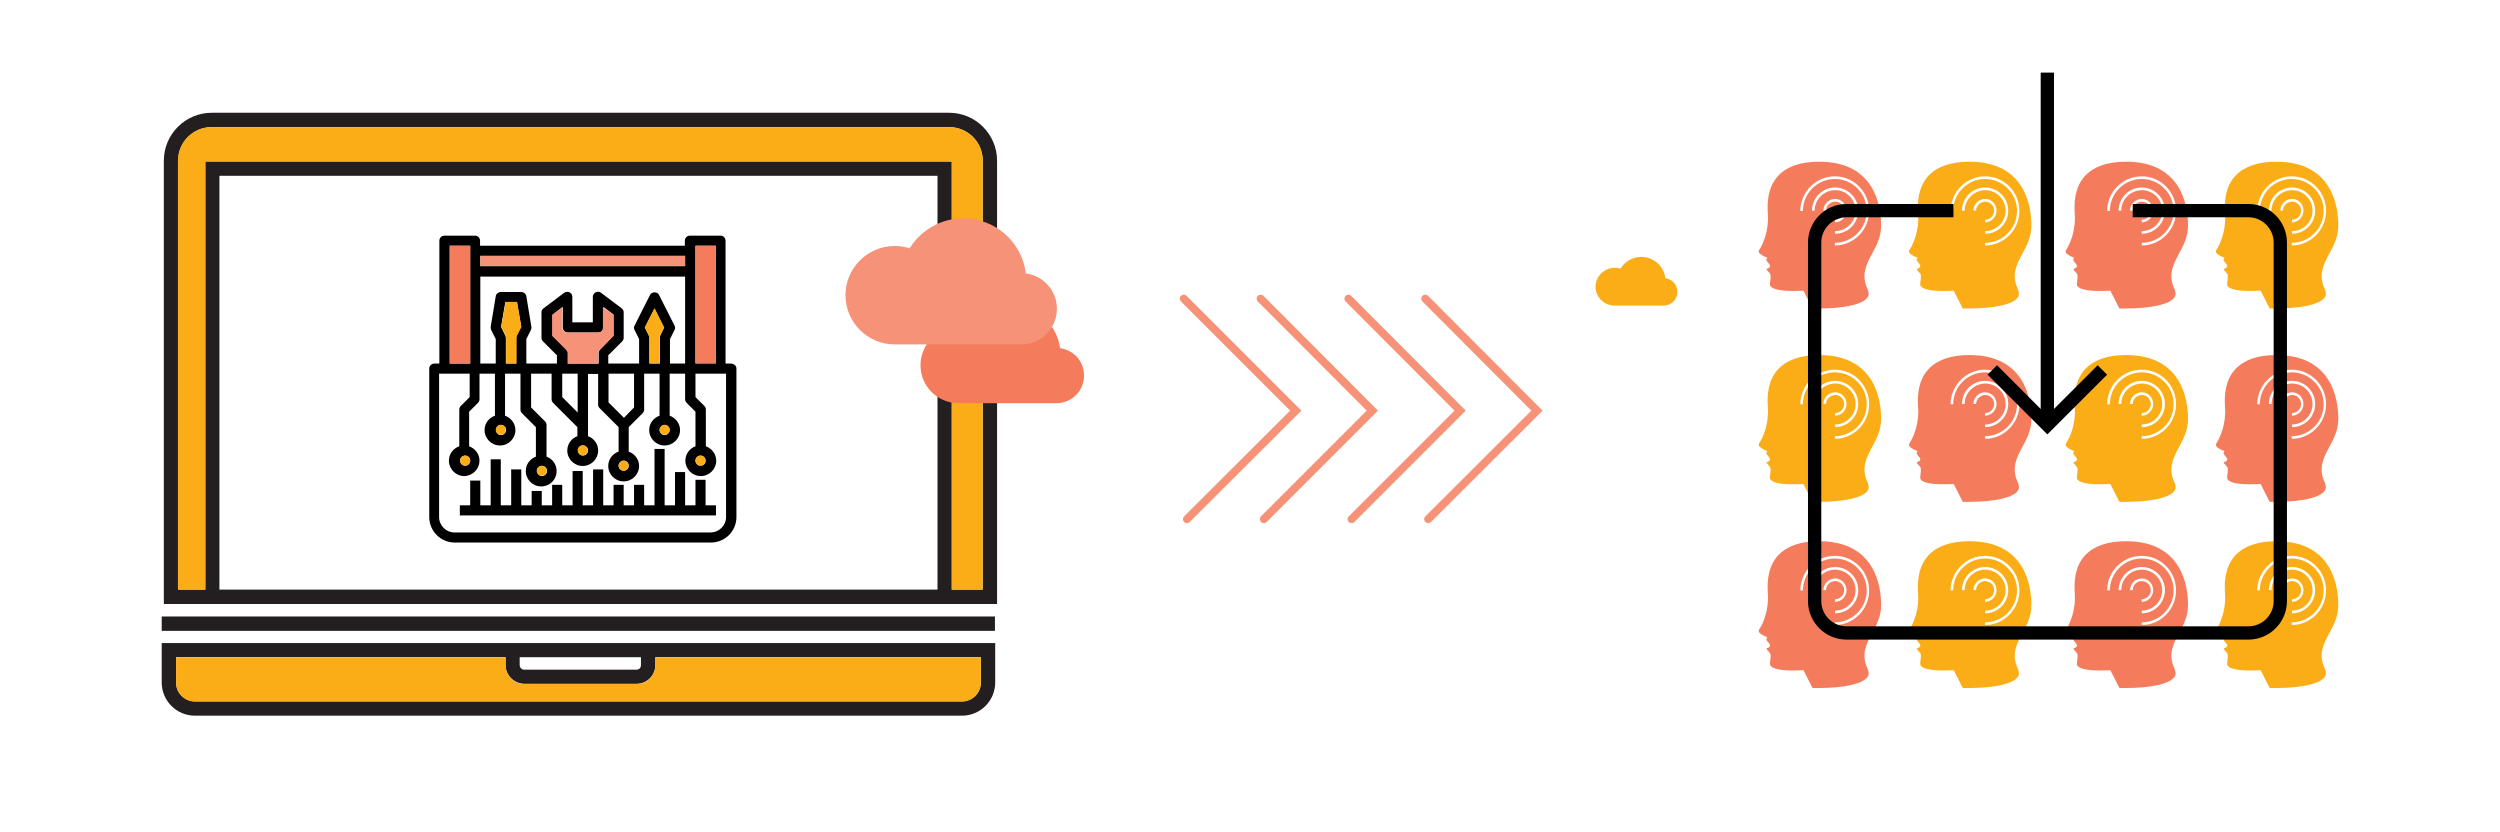 <?xml version="1.0" encoding="utf-8"?>
<!-- Generator: Adobe Illustrator 24.0.1, SVG Export Plug-In . SVG Version: 6.00 Build 0)  -->
<svg version="1.1" id="Layer_1" xmlns="http://www.w3.org/2000/svg" xmlns:xlink="http://www.w3.org/1999/xlink" x="0px" y="0px"
	 viewBox="0 0 940 313" style="enable-background:new 0 0 940 313;" xml:space="preserve">
<style type="text/css">
	.st0{fill:#FFFFFF;}
	.st1{fill:url(#SVGID_1_);}
	.st2{fill:#FBAD17;}
	.st3{fill:#F69277;stroke:#FBAD17;stroke-linecap:round;stroke-miterlimit:10;}
	.st4{fill:#F47C5C;stroke:#FBAD17;stroke-linecap:round;stroke-miterlimit:10;}
	.st5{fill:#F47C5C;}
	.st6{fill:#231F20;}
	.st7{fill:#F69277;}
	.st8{fill:none;stroke:#FBAD17;stroke-linecap:round;stroke-miterlimit:10;}
	.st9{fill:none;stroke:#F47C5C;stroke-width:10;stroke-linecap:round;stroke-miterlimit:10;}
	.st10{fill:none;stroke:#F47C5C;stroke-width:10;stroke-miterlimit:10;}
	.st11{fill:none;stroke:#000000;stroke-miterlimit:10;}
	.st12{fill:none;stroke:#000000;stroke-width:8;stroke-linecap:round;stroke-linejoin:round;stroke-miterlimit:10;}
	.st13{fill:none;stroke:#F69277;stroke-linecap:round;stroke-miterlimit:10;}
	.st14{fill:none;stroke:#F69277;stroke-miterlimit:10;}
	.st15{fill:none;stroke:#000000;stroke-width:3;stroke-linecap:round;stroke-linejoin:round;stroke-miterlimit:10;}
	.st16{fill:none;stroke:#F69277;stroke-width:3;stroke-linecap:round;stroke-miterlimit:10;}
	.st17{fill:none;stroke:#000000;stroke-width:5;stroke-miterlimit:10;}
</style>
<g>
	<g id="XMLID_43_">
		<g>
			<path class="st6" d="M374.9,60.4v166.7h-17.1H77.2H61.6V60.4c0-9.9,8.1-18,18-18h277.3C366.8,42.4,374.9,50.5,374.9,60.4z
				 M369.5,221.7V60.4c0-7-5.7-12.6-12.6-12.6H79.6c-7,0-12.6,5.7-12.6,12.6v161.3h10.2v-161h280.7v161H369.5z M352.5,221.7V66.1
				H82.5v155.6H352.5z"/>
			<path class="st6" d="M374.2,241.8v14.8c0,6.9-5.6,12.5-12.5,12.5H73.3c-6.9,0-12.5-5.6-12.5-12.5v-14.8h129.2h56.3H374.2z
				 M368.8,256.6v-9.5H246.4v3c0,3.9-3.2,7-7,7h-42.2c-3.9,0-7.1-3.2-7.1-7v-3H66.2v9.5c0,3.9,3.2,7.1,7.1,7.1h288.4
				C365.6,263.7,368.8,260.5,368.8,256.6z M241,250.1v-3h-45.6v3c0,0.9,0.8,1.7,1.7,1.7h42.2C240.3,251.8,241,251.1,241,250.1z"/>
			<rect x="60.8" y="231.8" class="st6" width="313.3" height="5.4"/>
			<path class="st2" d="M369.5,60.4v161.3h-11.7v-161H77.2v161H66.9V60.4c0-7,5.7-12.6,12.6-12.6h277.3
				C363.9,47.8,369.5,53.4,369.5,60.4z"/>
			<path class="st2" d="M368.8,247.2v9.5c0,3.9-3.2,7.1-7.1,7.1H73.3c-3.9,0-7.1-3.2-7.1-7.1v-9.5h123.9v3c0,3.9,3.2,7,7.1,7h42.2
				c3.9,0,7-3.2,7-7v-3H368.8z"/>
		</g>
	</g>
</g>
<g>
	<g id="XMLID_44_">
		<g>
			<polygon points="176.8,190 176.8,180.7 177.1,180.7 180.6,180.7 180.6,190 184.5,190 184.5,172.7 188.3,172.7 188.3,190 
				192.2,190 192.2,176.5 196,176.5 196,190 199.9,190 199.9,184.6 203.7,184.6 203.7,190 207.6,190 207.6,182.3 211.4,182.3 
				211.4,190 215.3,190 215.3,177.1 219.1,177.1 219.1,190 223,190 223,176.5 226.8,176.5 226.8,190 230.7,190 230.7,182.3 
				234.5,182.3 234.5,190 238.4,190 238.4,182.3 242.2,182.3 242.2,190 246.1,190 246.1,168.8 249.9,168.8 249.9,190 253.8,190 
				253.8,177.5 257.6,177.5 257.6,190 261.5,190 261.5,180.4 263.4,180.4 265.3,180.4 265.3,190 269.2,190 269.2,193.8 172.9,193.8 
				172.9,190 			"/>
			<path d="M276.9,138.6v55.8c0,5.3-4.3,9.6-9.6,9.6H171c-5.3,0-9.6-4.3-9.6-9.6v-55.8c0-1.1,0.9-1.9,1.9-1.9h1.9V90.5
				c0-1.1,0.9-1.9,1.9-1.9h11.5c1.1,0,1.9,0.9,1.9,1.9v1.9h77v-1.9c0-1.1,0.9-1.9,1.9-1.9h11.5c1.1,0,1.9,0.9,1.9,1.9v46.2h1.9
				C276,136.7,276.9,137.5,276.9,138.6z M273,194.4v-53.9h-1.9h-9.6v8.8l3.3,3.3c0.4,0.4,0.6,0.8,0.6,1.4v13.8
				c2.2,0.8,3.9,2.9,3.9,5.4c0,3.2-2.6,5.8-5.8,5.8c-3.2,0-5.8-2.6-5.8-5.8c0-2.5,1.6-4.6,3.8-5.4v-13l-3.3-3.3
				c-0.4-0.4-0.6-0.9-0.6-1.4v-9.6h-5.8v15.8c2.2,0.8,3.9,2.9,3.9,5.4c0,3.2-2.6,5.8-5.8,5.8c-3.2,0-5.8-2.6-5.8-5.8
				c0-2.5,1.6-4.6,3.9-5.4v-15.8h-5.8V154c0,0.5-0.2,1-0.6,1.4l-5.2,5.2v9.2c2.2,0.8,3.9,2.9,3.9,5.4c0,3.2-2.6,5.8-5.8,5.8
				c-3.2,0-5.8-2.6-5.8-5.8c0-2.5,1.6-4.6,3.9-5.4v-9.2l-7.1-7.1c-0.4-0.4-0.6-0.8-0.6-1.4v-11.5h-3.8V164c2.2,0.8,3.8,2.9,3.8,5.4
				c0,3.2-2.6,5.8-5.8,5.8c-3.2,0-5.8-2.6-5.8-5.8c0-2.5,1.6-4.6,3.8-5.4v-3.4l-9.1-9.1c-0.4-0.4-0.6-0.9-0.6-1.4v-9.6h-7.7v12.7
				l5.2,5.2c0.4,0.4,0.6,0.9,0.6,1.4v11.9c2.2,0.8,3.8,2.9,3.8,5.4c0,2.2-1.2,4.1-3,5.1c-0.8,0.4-1.8,0.7-2.8,0.7
				c-3.2,0-5.8-2.6-5.8-5.8c0-2.5,1.6-4.6,3.8-5.4v-11.1l-5.2-5.2c-0.4-0.4-0.6-0.8-0.6-1.4v-13.5h-5.8v15.8
				c2.2,0.8,3.9,2.9,3.9,5.4c0,3.2-2.6,5.8-5.8,5.8c-3.2,0-5.8-2.6-5.8-5.8c0-2.5,1.6-4.6,3.9-5.4v-15.8h-5.8v9.6
				c0,0.5-0.2,1-0.6,1.4l-3.3,3.3v13c2.2,0.8,3.9,2.9,3.9,5.4c0,2.4-1.5,4.4-3.5,5.3c-0.7,0.3-1.4,0.5-2.2,0.5
				c-3.2,0-5.8-2.6-5.8-5.8c0-2.5,1.6-4.6,3.9-5.4V154c0-0.5,0.2-1,0.6-1.4l3.3-3.3v-8.8h-9.6h-1.9v53.9c0,3.2,2.6,5.8,5.8,5.8h96.2
				C270.4,200.2,273,197.6,273,194.4z M269.2,136.7V92.4h-7.7v1.9v7.7v34.6H269.2z M265.3,173.2c0-1.1-0.9-1.9-1.9-1.9
				c-1.1,0-1.9,0.9-1.9,1.9c0,1.1,0.9,1.9,1.9,1.9C264.5,175.1,265.3,174.3,265.3,173.2z M257.6,136.7v-32.7h-77v32.7h5.8v-9.2
				l-1.7-3.4c-0.2-0.4-0.2-0.8-0.2-1.2l1.9-11.5c0.1-0.9,1-1.6,1.9-1.6h7.7c0.9,0,1.8,0.7,1.9,1.6l1.9,11.5c0.1,0.4,0,0.8-0.2,1.2
				l-1.7,3.4v9.2h11.5v-3.1l-5.2-5.2c-0.4-0.4-0.6-0.9-0.6-1.4v-9.6c0-0.6,0.3-1.2,0.8-1.5l7.7-5.8c0.6-0.4,1.4-0.5,2-0.2
				c0.7,0.3,1.1,1,1.1,1.7v9.6h7.7v-9.6c0-0.7,0.4-1.4,1.1-1.7c0.7-0.3,1.4-0.3,2,0.2l7.7,5.8c0.5,0.4,0.8,0.9,0.8,1.5v9.6
				c0,0.5-0.2,1-0.6,1.4l-5.2,5.2v3.1h11.6v-9.2l-1.7-3.4c-0.3-0.5-0.3-1.2,0-1.7l5.8-11.5c0.6-1.3,2.8-1.3,3.4,0l5.8,11.5
				c0.3,0.5,0.3,1.2,0,1.7l-1.7,3.4v9.2H257.6z M257.6,100.1v-3.9h-77v3.9H257.6z M251.8,161.7c0-1.1-0.9-1.9-1.9-1.9
				s-1.9,0.9-1.9,1.9s0.9,1.9,1.9,1.9S251.8,162.7,251.8,161.7z M249.7,123.2l-3.6-7.2l-3.6,7.2l1.5,3c0.1,0.3,0.2,0.6,0.2,0.9v9.6
				h3.9V127c0-0.3,0.1-0.6,0.2-0.9L249.7,123.2z M238.4,153.2v-12.7h-9.6v10.8l5.8,5.8L238.4,153.2z M236.4,175.1
				c0-1.1-0.9-1.9-1.9-1.9s-1.9,0.9-1.9,1.9c0,1.1,0.9,1.9,1.9,1.9S236.4,176.2,236.4,175.1z M230.7,126.2v-7.9l-3.8-2.9v7.7
				c0,1.1-0.9,1.9-1.9,1.9h-11.5c-1.1,0-1.9-0.9-1.9-1.9v-7.7l-3.8,2.9v7.9l5.2,5.2c0.4,0.4,0.6,0.9,0.6,1.4v3.9h11.5v-3.9
				c0-0.5,0.2-1,0.6-1.4L230.7,126.2z M221.1,169.4c0-1.1-0.9-1.9-1.9-1.9c-1.1,0-1.9,0.9-1.9,1.9c0,1.1,0.9,1.9,1.9,1.9
				C220.2,171.3,221.1,170.4,221.1,169.4z M217.2,155.1v-14.6h-5.8v8.8L217.2,155.1z M205.7,177.1c0-1.1-0.9-1.9-1.9-1.9
				s-1.9,0.9-1.9,1.9c0,1.1,0.9,1.9,1.9,1.9S205.7,178.1,205.7,177.1z M196,122.9l-1.6-9.3H190l-1.6,9.3l1.6,3.3
				c0.1,0.3,0.2,0.6,0.2,0.9v9.6h3.9V127c0-0.3,0.1-0.6,0.2-0.9L196,122.9z M190.3,161.7c0-1.1-0.9-1.9-1.9-1.9
				c-1.1,0-1.9,0.9-1.9,1.9s0.9,1.9,1.9,1.9C189.4,163.6,190.3,162.7,190.3,161.7z M176.8,136.7V102v-7.7v-1.9h-7.7v44.3H176.8z
				 M176.8,173.2c0-1.1-0.9-1.9-1.9-1.9c-1.1,0-1.9,0.9-1.9,1.9c0,1.1,0.9,1.9,1.9,1.9C175.9,175.1,176.8,174.3,176.8,173.2z"/>
			<path class="st2" d="M194.4,113.6l1.6,9.3l-1.6,3.3c-0.1,0.3-0.2,0.6-0.2,0.9v9.6h-3.9V127c0-0.3-0.1-0.6-0.2-0.9l-1.6-3.3
				l1.6-9.3H194.4z"/>
			<path class="st2" d="M246.1,115.9l3.6,7.2l-1.5,3c-0.1,0.3-0.2,0.6-0.2,0.9v9.6h-3.9V127c0-0.3-0.1-0.6-0.2-0.9l-1.5-3
				L246.1,115.9z"/>
			<path class="st2" d="M174.9,171.3c1.1,0,1.9,0.9,1.9,1.9c0,1.1-0.9,1.9-1.9,1.9c-1.1,0-1.9-0.9-1.9-1.9
				C172.9,172.2,173.8,171.3,174.9,171.3z"/>
			<path class="st2" d="M188.3,159.7c1.1,0,1.9,0.9,1.9,1.9s-0.9,1.9-1.9,1.9c-1.1,0-1.9-0.9-1.9-1.9S187.3,159.7,188.3,159.7z"/>
			<path class="st2" d="M203.7,175.1c1.1,0,1.9,0.9,1.9,1.9c0,1.1-0.9,1.9-1.9,1.9s-1.9-0.9-1.9-1.9
				C201.8,176,202.7,175.1,203.7,175.1z"/>
			<path class="st2" d="M219.1,167.4c1.1,0,1.9,0.9,1.9,1.9c0,1.1-0.9,1.9-1.9,1.9c-1.1,0-1.9-0.9-1.9-1.9
				C217.2,168.3,218.1,167.4,219.1,167.4z"/>
			<path class="st2" d="M234.5,173.2c1.1,0,1.9,0.9,1.9,1.9c0,1.1-0.9,1.9-1.9,1.9s-1.9-0.9-1.9-1.9
				C232.6,174.1,233.5,173.2,234.5,173.2z"/>
			<path class="st2" d="M249.9,159.7c1.1,0,1.9,0.9,1.9,1.9s-0.9,1.9-1.9,1.9s-1.9-0.9-1.9-1.9S248.9,159.7,249.9,159.7z"/>
			<path class="st2" d="M263.4,171.3c1.1,0,1.9,0.9,1.9,1.9c0,1.1-0.9,1.9-1.9,1.9c-1.1,0-1.9-0.9-1.9-1.9
				C261.5,172.2,262.3,171.3,263.4,171.3z"/>
			<polygon class="st5" points="176.8,102 176.8,136.7 169.1,136.7 169.1,92.4 176.8,92.4 176.8,94.3 			"/>
			<polygon class="st5" points="269.2,92.4 269.2,136.7 261.5,136.7 261.5,102 261.5,94.3 261.5,92.4 			"/>
			<rect x="180.6" y="96.2" class="st7" width="77" height="3.8"/>
			<path class="st7" d="M230.7,118.4v7.9l-5.2,5.2c-0.4,0.4-0.6,0.9-0.6,1.4v3.9h-11.5v-3.9c0-0.5-0.2-1-0.6-1.4l-5.2-5.2v-7.9
				l3.8-2.9v7.7c0,1.1,0.9,1.9,1.9,1.9h11.5c1.1,0,1.9-0.9,1.9-1.9v-7.7L230.7,118.4z"/>
		</g>
	</g>
</g>
<g>
	<polyline class="st16" points="535.9,112.3 577.9,154.4 537,195.2 	"/>
	<polyline class="st16" points="507,112.3 549,154.4 508.2,195.2 	"/>
	<polyline class="st16" points="474,112.3 516,154.4 475.2,195.2 	"/>
	<polyline class="st16" points="445.1,112.3 487.2,154.4 446.3,195.2 	"/>
</g>
<path class="st5" d="M360.5,122.9c1.5,0,3,0.2,4.3,0.7c3.2-5.2,9-8.7,15.6-8.7c9.3,0,17,7,18.2,16c5.1,0.7,9,5,9,10.3
	c0,5.7-4.6,10.4-10.4,10.4h-36.8c-7.9,0-14.3-6.4-14.3-14.3C346.2,129.3,352.6,122.9,360.5,122.9z"/>
<path class="st7" d="M336.4,92.5c2,0,3.9,0.3,5.6,0.9c4.2-6.8,11.7-11.3,20.2-11.3c12.1,0,22.1,9,23.5,20.7
	c6.6,0.9,11.7,6.5,11.7,13.3c0,7.4-6,13.4-13.4,13.4h-47.6c-10.2,0-18.5-8.3-18.5-18.5C317.9,100.8,326.2,92.5,336.4,92.5z"/>
<path class="st2" d="M607.1,100.7c0.8,0,1.5,0.1,2.2,0.3c1.6-2.6,4.5-4.4,7.8-4.4c4.7,0,8.5,3.5,9.1,8c2.5,0.3,4.5,2.5,4.5,5.1
	c0,2.9-2.3,5.2-5.2,5.2h-18.4c-4,0-7.2-3.2-7.2-7.2C600,103.9,603.2,100.7,607.1,100.7z"/>
<path class="st2" d="M835.9,96.7l0.5,0.2l-0.3,0.5c-0.2,0.4,0.2,0.9,0.7,1.5c0.3,0.3,0.5,0.6,0.6,0.9c0.2,0.7-0.5,1-0.8,1.1
	c-0.2,0.1-0.5,0.2-0.5,0.3c0,0,0,0.2,0.3,0.5c0.3,0.3,0.5,0.6,0.6,0.7c0.8,0.8,0.8,1.1,0.4,4.3c0,0.4,0,0.7,0.3,1
	c0.9,1.1,3.9,1.7,8.2,1.7c2.1,0,3.8-0.1,3.8-0.1l0.3,0l3.4,6.7c0.4,0,1.1,0,2.1,0c10,0,16.9-1.6,18.6-4.2c0.6-0.9,0.5-1.9,0-3.1
	c-2.5-5.3-0.5-9.2,1.7-13.3c1.7-3.1,3.4-6.4,3.4-10.6c0-7.2-2.3-24-23.3-24c-7,0-12.1,1.8-15.4,5.3c-3.9,4.2-4.2,10-3.9,14.2
	c0.5,6.3-1.8,11.5-3.2,13.6c-0.3,0.4-0.2,0.7-0.2,0.9C833.5,95.7,835.3,96.5,835.9,96.7z M854.1,79.2h-1c0-4.8,3.9-8.7,8.7-8.7
	c4.8,0,8.7,3.9,8.7,8.7c0,4.8-3.9,8.7-8.7,8.7v-1c4.2,0,7.7-3.4,7.7-7.7c0-4.2-3.4-7.7-7.7-7.7C857.5,71.6,854.1,75,854.1,79.2z
	 M858.4,79.2h-1c0-2.4,2-4.4,4.4-4.4c2.4,0,4.3,2,4.3,4.4c0,2.4-2,4.4-4.3,4.4v-1c1.9,0,3.4-1.5,3.4-3.4c0-1.9-1.5-3.4-3.4-3.4
	C859.9,75.9,858.4,77.4,858.4,79.2z M861.7,66.3c7.1,0,12.9,5.8,12.9,13c0,7.1-5.8,13-12.9,13v-1c6.6,0,12-5.4,12-12s-5.4-12-12-12
	c-6.6,0-12,5.4-12,12h-1C848.8,72.1,854.6,66.3,861.7,66.3z"/>
<path class="st5" d="M779.4,96.7l0.5,0.2l-0.3,0.5c-0.2,0.4,0.2,0.9,0.7,1.5c0.3,0.3,0.5,0.6,0.6,0.9c0.2,0.7-0.5,1-0.8,1.1
	c-0.2,0.1-0.5,0.2-0.5,0.3c0,0,0,0.2,0.3,0.5c0.3,0.3,0.5,0.6,0.6,0.7c0.8,0.8,0.8,1.1,0.4,4.3c0,0.4,0,0.7,0.3,1
	c0.9,1.1,3.9,1.7,8.2,1.7c2.1,0,3.8-0.1,3.8-0.1l0.3,0l3.4,6.7c0.4,0,1.1,0,2.1,0c10,0,16.9-1.6,18.6-4.2c0.6-0.9,0.5-1.9,0-3.1
	c-2.5-5.3-0.5-9.2,1.7-13.3c1.7-3.1,3.4-6.4,3.4-10.6c0-7.2-2.3-24-23.3-24c-7,0-12.1,1.8-15.4,5.3c-3.9,4.2-4.2,10-3.9,14.2
	c0.5,6.3-1.8,11.5-3.2,13.6c-0.3,0.4-0.2,0.7-0.2,0.9C777.1,95.7,778.8,96.5,779.4,96.7z M797.6,79.2h-1c0-4.8,3.9-8.7,8.7-8.7
	c4.8,0,8.7,3.9,8.7,8.7c0,4.8-3.9,8.7-8.7,8.7v-1c4.2,0,7.7-3.4,7.7-7.7c0-4.2-3.4-7.7-7.7-7.7C801,71.6,797.6,75,797.6,79.2z
	 M801.9,79.2h-1c0-2.4,2-4.4,4.4-4.4c2.4,0,4.3,2,4.3,4.4c0,2.4-2,4.4-4.3,4.4v-1c1.9,0,3.4-1.5,3.4-3.4c0-1.9-1.5-3.4-3.4-3.4
	C803.4,75.9,801.9,77.4,801.9,79.2z M805.3,66.3c7.1,0,12.9,5.8,12.9,13c0,7.1-5.8,13-12.9,13v-1c6.6,0,12-5.4,12-12s-5.4-12-12-12
	c-6.6,0-12,5.4-12,12h-1C792.3,72.1,798.1,66.3,805.3,66.3z"/>
<path class="st2" d="M720.5,96.7l0.5,0.2l-0.3,0.5c-0.2,0.4,0.2,0.9,0.7,1.5c0.3,0.3,0.5,0.6,0.6,0.9c0.2,0.7-0.5,1-0.8,1.1
	c-0.2,0.1-0.5,0.2-0.5,0.3c0,0,0,0.2,0.3,0.5c0.3,0.3,0.5,0.6,0.6,0.7c0.8,0.8,0.8,1.1,0.4,4.3c0,0.4,0,0.7,0.3,1
	c0.9,1.1,3.9,1.7,8.2,1.7c2.1,0,3.8-0.1,3.8-0.1l0.3,0l3.4,6.7c0.4,0,1.1,0,2.1,0c10,0,16.9-1.6,18.6-4.2c0.6-0.9,0.5-1.9,0-3.1
	c-2.5-5.3-0.5-9.2,1.7-13.3c1.7-3.1,3.4-6.4,3.4-10.6c0-7.2-2.3-24-23.3-24c-7,0-12.1,1.8-15.4,5.3c-3.9,4.2-4.2,10-3.9,14.2
	c0.5,6.3-1.8,11.5-3.2,13.6c-0.3,0.4-0.2,0.7-0.2,0.9C718.2,95.7,719.9,96.5,720.5,96.7z M738.7,79.2h-1c0-4.8,3.9-8.7,8.7-8.7
	c4.8,0,8.7,3.9,8.7,8.7c0,4.8-3.9,8.7-8.7,8.7v-1c4.2,0,7.7-3.4,7.7-7.7c0-4.2-3.4-7.7-7.7-7.7C742.2,71.6,738.7,75,738.7,79.2z
	 M743,79.2h-1c0-2.4,2-4.4,4.4-4.4c2.4,0,4.3,2,4.3,4.4c0,2.4-2,4.4-4.3,4.4v-1c1.9,0,3.4-1.5,3.4-3.4c0-1.9-1.5-3.4-3.4-3.4
	C744.6,75.9,743,77.4,743,79.2z M746.4,66.3c7.1,0,12.9,5.8,12.9,13c0,7.1-5.8,13-12.9,13v-1c6.6,0,12-5.4,12-12s-5.4-12-12-12
	c-6.6,0-12,5.4-12,12h-1C733.5,72.1,739.3,66.3,746.4,66.3z"/>
<path class="st5" d="M664,96.7l0.5,0.2l-0.3,0.5c-0.2,0.4,0.2,0.9,0.7,1.5c0.3,0.3,0.5,0.6,0.6,0.9c0.2,0.7-0.5,1-0.8,1.1
	c-0.2,0.1-0.5,0.2-0.5,0.3c0,0,0,0.2,0.3,0.5c0.3,0.3,0.5,0.6,0.6,0.7c0.8,0.8,0.8,1.1,0.4,4.3c0,0.4,0,0.7,0.3,1
	c0.9,1.1,3.9,1.7,8.2,1.7c2.1,0,3.8-0.1,3.8-0.1l0.3,0l3.4,6.7c0.4,0,1.1,0,2.1,0c10,0,16.9-1.6,18.6-4.2c0.6-0.9,0.5-1.9,0-3.1
	c-2.5-5.3-0.5-9.2,1.7-13.3c1.7-3.1,3.4-6.4,3.4-10.6c0-7.2-2.3-24-23.3-24c-7,0-12.1,1.8-15.4,5.3c-3.9,4.2-4.2,10-3.9,14.2
	c0.5,6.3-1.8,11.5-3.2,13.6c-0.3,0.4-0.2,0.7-0.2,0.9C661.7,95.7,663.5,96.5,664,96.7z M682.3,79.2h-1c0-4.8,3.9-8.7,8.7-8.7
	c4.8,0,8.7,3.9,8.7,8.7c0,4.8-3.9,8.7-8.7,8.7v-1c4.2,0,7.7-3.4,7.7-7.7c0-4.2-3.4-7.7-7.7-7.7C685.7,71.6,682.3,75,682.3,79.2z
	 M686.6,79.2h-1c0-2.4,2-4.4,4.4-4.4c2.4,0,4.3,2,4.3,4.4c0,2.4-2,4.4-4.3,4.4v-1c1.9,0,3.4-1.5,3.4-3.4c0-1.9-1.5-3.4-3.4-3.4
	C688.1,75.9,686.6,77.4,686.6,79.2z M689.9,66.3c7.1,0,12.9,5.8,12.9,13c0,7.1-5.8,13-12.9,13v-1c6.6,0,12-5.4,12-12s-5.4-12-12-12
	c-6.6,0-12,5.4-12,12h-1C677,72.1,682.8,66.3,689.9,66.3z"/>
<path class="st5" d="M835.9,169.4l0.5,0.2l-0.3,0.5c-0.2,0.4,0.2,0.9,0.7,1.5c0.3,0.3,0.5,0.6,0.6,0.9c0.2,0.7-0.5,1-0.8,1.1
	c-0.2,0.1-0.5,0.2-0.5,0.3c0,0,0,0.2,0.3,0.5c0.3,0.3,0.5,0.6,0.6,0.7c0.8,0.8,0.8,1.1,0.4,4.3c0,0.4,0,0.7,0.3,1
	c0.9,1.1,3.9,1.7,8.2,1.7c2.1,0,3.8-0.1,3.8-0.1l0.3,0l3.4,6.7c0.4,0,1.1,0,2.1,0c10,0,16.9-1.6,18.6-4.2c0.6-0.9,0.5-1.9,0-3.1
	c-2.5-5.3-0.5-9.2,1.7-13.3c1.7-3.1,3.4-6.4,3.4-10.6c0-7.2-2.3-24-23.3-24c-7,0-12.1,1.8-15.4,5.3c-3.9,4.2-4.2,10-3.9,14.2
	c0.5,6.3-1.8,11.5-3.2,13.6c-0.3,0.4-0.2,0.7-0.2,0.9C833.5,168.4,835.3,169.2,835.9,169.4z M854.1,151.9h-1c0-4.8,3.9-8.7,8.7-8.7
	c4.8,0,8.7,3.9,8.7,8.7c0,4.8-3.9,8.7-8.7,8.7v-1c4.2,0,7.7-3.4,7.7-7.7c0-4.2-3.4-7.7-7.7-7.7C857.5,144.3,854.1,147.7,854.1,151.9
	z M858.4,151.9h-1c0-2.4,2-4.4,4.4-4.4c2.4,0,4.3,2,4.3,4.4c0,2.4-2,4.4-4.3,4.4v-1c1.9,0,3.4-1.5,3.4-3.4c0-1.9-1.5-3.4-3.4-3.4
	C859.9,148.6,858.4,150.1,858.4,151.9z M861.7,139c7.1,0,12.9,5.8,12.9,13c0,7.1-5.8,13-12.9,13v-1c6.6,0,12-5.4,12-12
	c0-6.6-5.4-12-12-12c-6.6,0-12,5.4-12,12h-1C848.8,144.8,854.6,139,861.7,139z"/>
<path class="st2" d="M779.4,169.4l0.5,0.2l-0.3,0.5c-0.2,0.4,0.2,0.9,0.7,1.5c0.3,0.3,0.5,0.6,0.6,0.9c0.2,0.7-0.5,1-0.8,1.1
	c-0.2,0.1-0.5,0.2-0.5,0.3c0,0,0,0.2,0.3,0.5c0.3,0.3,0.5,0.6,0.6,0.7c0.8,0.8,0.8,1.1,0.4,4.3c0,0.4,0,0.7,0.3,1
	c0.9,1.1,3.9,1.7,8.2,1.7c2.1,0,3.8-0.1,3.8-0.1l0.3,0l3.4,6.7c0.4,0,1.1,0,2.1,0c10,0,16.9-1.6,18.6-4.2c0.6-0.9,0.5-1.9,0-3.1
	c-2.5-5.3-0.5-9.2,1.7-13.3c1.7-3.1,3.4-6.4,3.4-10.6c0-7.2-2.3-24-23.3-24c-7,0-12.1,1.8-15.4,5.3c-3.9,4.2-4.2,10-3.9,14.2
	c0.5,6.3-1.8,11.5-3.2,13.6c-0.3,0.4-0.2,0.7-0.2,0.9C777.1,168.4,778.8,169.2,779.4,169.4z M797.6,151.9h-1c0-4.8,3.9-8.7,8.7-8.7
	c4.8,0,8.7,3.9,8.7,8.7c0,4.8-3.9,8.7-8.7,8.7v-1c4.2,0,7.7-3.4,7.7-7.7c0-4.2-3.4-7.7-7.7-7.7C801,144.3,797.6,147.7,797.6,151.9z
	 M801.9,151.9h-1c0-2.4,2-4.4,4.4-4.4c2.4,0,4.3,2,4.3,4.4c0,2.4-2,4.4-4.3,4.4v-1c1.9,0,3.4-1.5,3.4-3.4c0-1.9-1.5-3.4-3.4-3.4
	C803.4,148.6,801.9,150.1,801.9,151.9z M805.3,139c7.1,0,12.9,5.8,12.9,13c0,7.1-5.8,13-12.9,13v-1c6.6,0,12-5.4,12-12
	c0-6.6-5.4-12-12-12c-6.6,0-12,5.4-12,12h-1C792.3,144.8,798.1,139,805.3,139z"/>
<path class="st5" d="M720.5,169.4l0.5,0.2l-0.3,0.5c-0.2,0.4,0.2,0.9,0.7,1.5c0.3,0.3,0.5,0.6,0.6,0.9c0.2,0.7-0.5,1-0.8,1.1
	c-0.2,0.1-0.5,0.2-0.5,0.3c0,0,0,0.2,0.3,0.5c0.3,0.3,0.5,0.6,0.6,0.7c0.8,0.8,0.8,1.1,0.4,4.3c0,0.4,0,0.7,0.3,1
	c0.9,1.1,3.9,1.7,8.2,1.7c2.1,0,3.8-0.1,3.8-0.1l0.3,0l3.4,6.7c0.4,0,1.1,0,2.1,0c10,0,16.9-1.6,18.6-4.2c0.6-0.9,0.5-1.9,0-3.1
	c-2.5-5.3-0.5-9.2,1.7-13.3c1.7-3.1,3.4-6.4,3.4-10.6c0-7.2-2.3-24-23.3-24c-7,0-12.1,1.8-15.4,5.3c-3.9,4.2-4.2,10-3.9,14.2
	c0.5,6.3-1.8,11.5-3.2,13.6c-0.3,0.4-0.2,0.7-0.2,0.9C718.2,168.4,719.9,169.2,720.5,169.4z M738.7,151.9h-1c0-4.8,3.9-8.7,8.7-8.7
	c4.8,0,8.7,3.9,8.7,8.7c0,4.8-3.9,8.7-8.7,8.7v-1c4.2,0,7.7-3.4,7.7-7.7c0-4.2-3.4-7.7-7.7-7.7C742.2,144.3,738.7,147.7,738.7,151.9
	z M743,151.9h-1c0-2.4,2-4.4,4.4-4.4c2.4,0,4.3,2,4.3,4.4c0,2.4-2,4.4-4.3,4.4v-1c1.9,0,3.4-1.5,3.4-3.4c0-1.9-1.5-3.4-3.4-3.4
	C744.6,148.6,743,150.1,743,151.9z M746.4,139c7.1,0,12.9,5.8,12.9,13c0,7.1-5.8,13-12.9,13v-1c6.6,0,12-5.4,12-12
	c0-6.6-5.4-12-12-12c-6.6,0-12,5.4-12,12h-1C733.5,144.8,739.3,139,746.4,139z"/>
<path class="st2" d="M664,169.4l0.5,0.2l-0.3,0.5c-0.2,0.4,0.2,0.9,0.7,1.5c0.3,0.3,0.5,0.6,0.6,0.9c0.2,0.7-0.5,1-0.8,1.1
	c-0.2,0.1-0.5,0.2-0.5,0.3c0,0,0,0.2,0.3,0.5c0.3,0.3,0.5,0.6,0.6,0.7c0.8,0.8,0.8,1.1,0.4,4.3c0,0.4,0,0.7,0.3,1
	c0.9,1.1,3.9,1.7,8.2,1.7c2.1,0,3.8-0.1,3.8-0.1l0.3,0l3.4,6.7c0.4,0,1.1,0,2.1,0c10,0,16.9-1.6,18.6-4.2c0.6-0.9,0.5-1.9,0-3.1
	c-2.5-5.3-0.5-9.2,1.7-13.3c1.7-3.1,3.4-6.4,3.4-10.6c0-7.2-2.3-24-23.3-24c-7,0-12.1,1.8-15.4,5.3c-3.9,4.2-4.2,10-3.9,14.2
	c0.5,6.3-1.8,11.5-3.2,13.6c-0.3,0.4-0.2,0.7-0.2,0.9C661.7,168.4,663.5,169.2,664,169.4z M682.3,151.9h-1c0-4.8,3.9-8.7,8.7-8.7
	c4.8,0,8.7,3.9,8.7,8.7c0,4.8-3.9,8.7-8.7,8.7v-1c4.2,0,7.7-3.4,7.7-7.7c0-4.2-3.4-7.7-7.7-7.7C685.7,144.3,682.3,147.7,682.3,151.9
	z M686.6,151.9h-1c0-2.4,2-4.4,4.4-4.4c2.4,0,4.3,2,4.3,4.4c0,2.4-2,4.4-4.3,4.4v-1c1.9,0,3.4-1.5,3.4-3.4c0-1.9-1.5-3.4-3.4-3.4
	C688.1,148.6,686.6,150.1,686.6,151.9z M689.9,139c7.1,0,12.9,5.8,12.9,13c0,7.1-5.8,13-12.9,13v-1c6.6,0,12-5.4,12-12
	c0-6.6-5.4-12-12-12c-6.6,0-12,5.4-12,12h-1C677,144.8,682.8,139,689.9,139z"/>
<path class="st2" d="M835.9,239.4l0.5,0.2l-0.3,0.5c-0.2,0.4,0.2,0.9,0.7,1.5c0.3,0.3,0.5,0.6,0.6,0.9c0.2,0.7-0.5,1-0.8,1.1
	c-0.2,0.1-0.5,0.2-0.5,0.3c0,0,0,0.2,0.3,0.5c0.3,0.3,0.5,0.6,0.6,0.7c0.8,0.8,0.8,1.1,0.4,4.3c0,0.4,0,0.7,0.3,1
	c0.9,1.1,3.9,1.7,8.2,1.7c2.1,0,3.8-0.1,3.8-0.1l0.3,0l3.4,6.7c0.4,0,1.1,0,2.1,0c10,0,16.9-1.6,18.6-4.2c0.6-0.9,0.5-1.9,0-3.1
	c-2.5-5.3-0.5-9.2,1.7-13.3c1.7-3.1,3.4-6.4,3.4-10.6c0-7.2-2.3-24-23.3-24c-7,0-12.1,1.8-15.4,5.3c-3.9,4.2-4.2,10-3.9,14.2
	c0.5,6.3-1.8,11.5-3.2,13.6c-0.3,0.4-0.2,0.7-0.2,0.9C833.5,238.4,835.3,239.2,835.9,239.4z M854.1,221.9h-1c0-4.8,3.9-8.7,8.7-8.7
	c4.8,0,8.7,3.9,8.7,8.7c0,4.8-3.9,8.7-8.7,8.7v-1c4.2,0,7.7-3.4,7.7-7.7c0-4.2-3.4-7.7-7.7-7.7C857.5,214.2,854.1,217.7,854.1,221.9
	z M858.4,221.9h-1c0-2.4,2-4.4,4.4-4.4c2.4,0,4.3,2,4.3,4.4c0,2.4-2,4.4-4.3,4.4v-1c1.9,0,3.4-1.5,3.4-3.4c0-1.9-1.5-3.4-3.4-3.4
	C859.9,218.5,858.4,220,858.4,221.9z M861.7,209c7.1,0,12.9,5.8,12.9,13c0,7.1-5.8,13-12.9,13v-1c6.6,0,12-5.4,12-12s-5.4-12-12-12
	c-6.6,0-12,5.4-12,12h-1C848.8,214.8,854.6,209,861.7,209z"/>
<path class="st5" d="M779.4,239.4l0.5,0.2l-0.3,0.5c-0.2,0.4,0.2,0.9,0.7,1.5c0.3,0.3,0.5,0.6,0.6,0.9c0.2,0.7-0.5,1-0.8,1.1
	c-0.2,0.1-0.5,0.2-0.5,0.3c0,0,0,0.2,0.3,0.5c0.3,0.3,0.5,0.6,0.6,0.7c0.8,0.8,0.8,1.1,0.4,4.3c0,0.4,0,0.7,0.3,1
	c0.9,1.1,3.9,1.7,8.2,1.7c2.1,0,3.8-0.1,3.8-0.1l0.3,0l3.4,6.7c0.4,0,1.1,0,2.1,0c10,0,16.9-1.6,18.6-4.2c0.6-0.9,0.5-1.9,0-3.1
	c-2.5-5.3-0.5-9.2,1.7-13.3c1.7-3.1,3.4-6.4,3.4-10.6c0-7.2-2.3-24-23.3-24c-7,0-12.1,1.8-15.4,5.3c-3.9,4.2-4.2,10-3.9,14.2
	c0.5,6.3-1.8,11.5-3.2,13.6c-0.3,0.4-0.2,0.7-0.2,0.9C777.1,238.4,778.8,239.2,779.4,239.4z M797.6,221.9h-1c0-4.8,3.9-8.7,8.7-8.7
	c4.8,0,8.7,3.9,8.7,8.7c0,4.8-3.9,8.7-8.7,8.7v-1c4.2,0,7.7-3.4,7.7-7.7c0-4.2-3.4-7.7-7.7-7.7C801,214.2,797.6,217.7,797.6,221.9z
	 M801.9,221.9h-1c0-2.4,2-4.4,4.4-4.4c2.4,0,4.3,2,4.3,4.4c0,2.4-2,4.4-4.3,4.4v-1c1.9,0,3.4-1.5,3.4-3.4c0-1.9-1.5-3.4-3.4-3.4
	C803.4,218.5,801.9,220,801.9,221.9z M805.3,209c7.1,0,12.9,5.8,12.9,13c0,7.1-5.8,13-12.9,13v-1c6.6,0,12-5.4,12-12s-5.4-12-12-12
	c-6.6,0-12,5.4-12,12h-1C792.3,214.8,798.1,209,805.3,209z"/>
<path class="st2" d="M720.5,239.4l0.5,0.2l-0.3,0.5c-0.2,0.4,0.2,0.9,0.7,1.5c0.3,0.3,0.5,0.6,0.6,0.9c0.2,0.7-0.5,1-0.8,1.1
	c-0.2,0.1-0.5,0.2-0.5,0.3c0,0,0,0.2,0.3,0.5c0.3,0.3,0.5,0.6,0.6,0.7c0.8,0.8,0.8,1.1,0.4,4.3c0,0.4,0,0.7,0.3,1
	c0.9,1.1,3.9,1.7,8.2,1.7c2.1,0,3.8-0.1,3.8-0.1l0.3,0l3.4,6.7c0.4,0,1.1,0,2.1,0c10,0,16.9-1.6,18.6-4.2c0.6-0.9,0.5-1.9,0-3.1
	c-2.5-5.3-0.5-9.2,1.7-13.3c1.7-3.1,3.4-6.4,3.4-10.6c0-7.2-2.3-24-23.3-24c-7,0-12.1,1.8-15.4,5.3c-3.9,4.2-4.2,10-3.9,14.2
	c0.5,6.3-1.8,11.5-3.2,13.6c-0.3,0.4-0.2,0.7-0.2,0.9C718.2,238.4,719.9,239.2,720.5,239.4z M738.7,221.9h-1c0-4.8,3.9-8.7,8.7-8.7
	c4.8,0,8.7,3.9,8.7,8.7c0,4.8-3.9,8.7-8.7,8.7v-1c4.2,0,7.7-3.4,7.7-7.7c0-4.2-3.4-7.7-7.7-7.7C742.2,214.2,738.7,217.7,738.7,221.9
	z M743,221.9h-1c0-2.4,2-4.4,4.4-4.4c2.4,0,4.3,2,4.3,4.4c0,2.4-2,4.4-4.3,4.4v-1c1.9,0,3.4-1.5,3.4-3.4c0-1.9-1.5-3.4-3.4-3.4
	C744.6,218.5,743,220,743,221.9z M746.4,209c7.1,0,12.9,5.8,12.9,13c0,7.1-5.8,13-12.9,13v-1c6.6,0,12-5.4,12-12s-5.4-12-12-12
	c-6.6,0-12,5.4-12,12h-1C733.5,214.8,739.3,209,746.4,209z"/>
<path class="st5" d="M664,239.4l0.5,0.2l-0.3,0.5c-0.2,0.4,0.2,0.9,0.7,1.5c0.3,0.3,0.5,0.6,0.6,0.9c0.2,0.7-0.5,1-0.8,1.1
	c-0.2,0.1-0.5,0.2-0.5,0.3c0,0,0,0.2,0.3,0.5c0.3,0.3,0.5,0.6,0.6,0.7c0.8,0.8,0.8,1.1,0.4,4.3c0,0.4,0,0.7,0.3,1
	c0.9,1.1,3.9,1.7,8.2,1.7c2.1,0,3.8-0.1,3.8-0.1l0.3,0l3.4,6.7c0.4,0,1.1,0,2.1,0c10,0,16.9-1.6,18.6-4.2c0.6-0.9,0.5-1.9,0-3.1
	c-2.5-5.3-0.5-9.2,1.7-13.3c1.7-3.1,3.4-6.4,3.4-10.6c0-7.2-2.3-24-23.3-24c-7,0-12.1,1.8-15.4,5.3c-3.9,4.2-4.2,10-3.9,14.2
	c0.5,6.3-1.8,11.5-3.2,13.6c-0.3,0.4-0.2,0.7-0.2,0.9C661.7,238.4,663.5,239.2,664,239.4z M682.3,221.9h-1c0-4.8,3.9-8.7,8.7-8.7
	c4.8,0,8.7,3.9,8.7,8.7c0,4.8-3.9,8.7-8.7,8.7v-1c4.2,0,7.7-3.4,7.7-7.7c0-4.2-3.4-7.7-7.7-7.7C685.7,214.2,682.3,217.7,682.3,221.9
	z M686.6,221.9h-1c0-2.4,2-4.4,4.4-4.4c2.4,0,4.3,2,4.3,4.4c0,2.4-2,4.4-4.3,4.4v-1c1.9,0,3.4-1.5,3.4-3.4c0-1.9-1.5-3.4-3.4-3.4
	C688.1,218.5,686.6,220,686.6,221.9z M689.9,209c7.1,0,12.9,5.8,12.9,13c0,7.1-5.8,13-12.9,13v-1c6.6,0,12-5.4,12-12s-5.4-12-12-12
	c-6.6,0-12,5.4-12,12h-1C677,214.8,682.8,209,689.9,209z"/>
<path class="st17" d="M801.9,79.2h43.5c6.6,0,12,5.4,12,12v134.8c0,6.6-5.4,12-12,12H694.3c-6.6,0-12-5.4-12-12V91.2
	c0-6.6,5.4-12,12-12h40.2"/>
<line class="st17" x1="769.8" y1="27.3" x2="769.8" y2="158.6"/>
<polyline class="st17" points="790.5,139.1 769.8,159.8 749.1,139.1 "/>
</svg>
